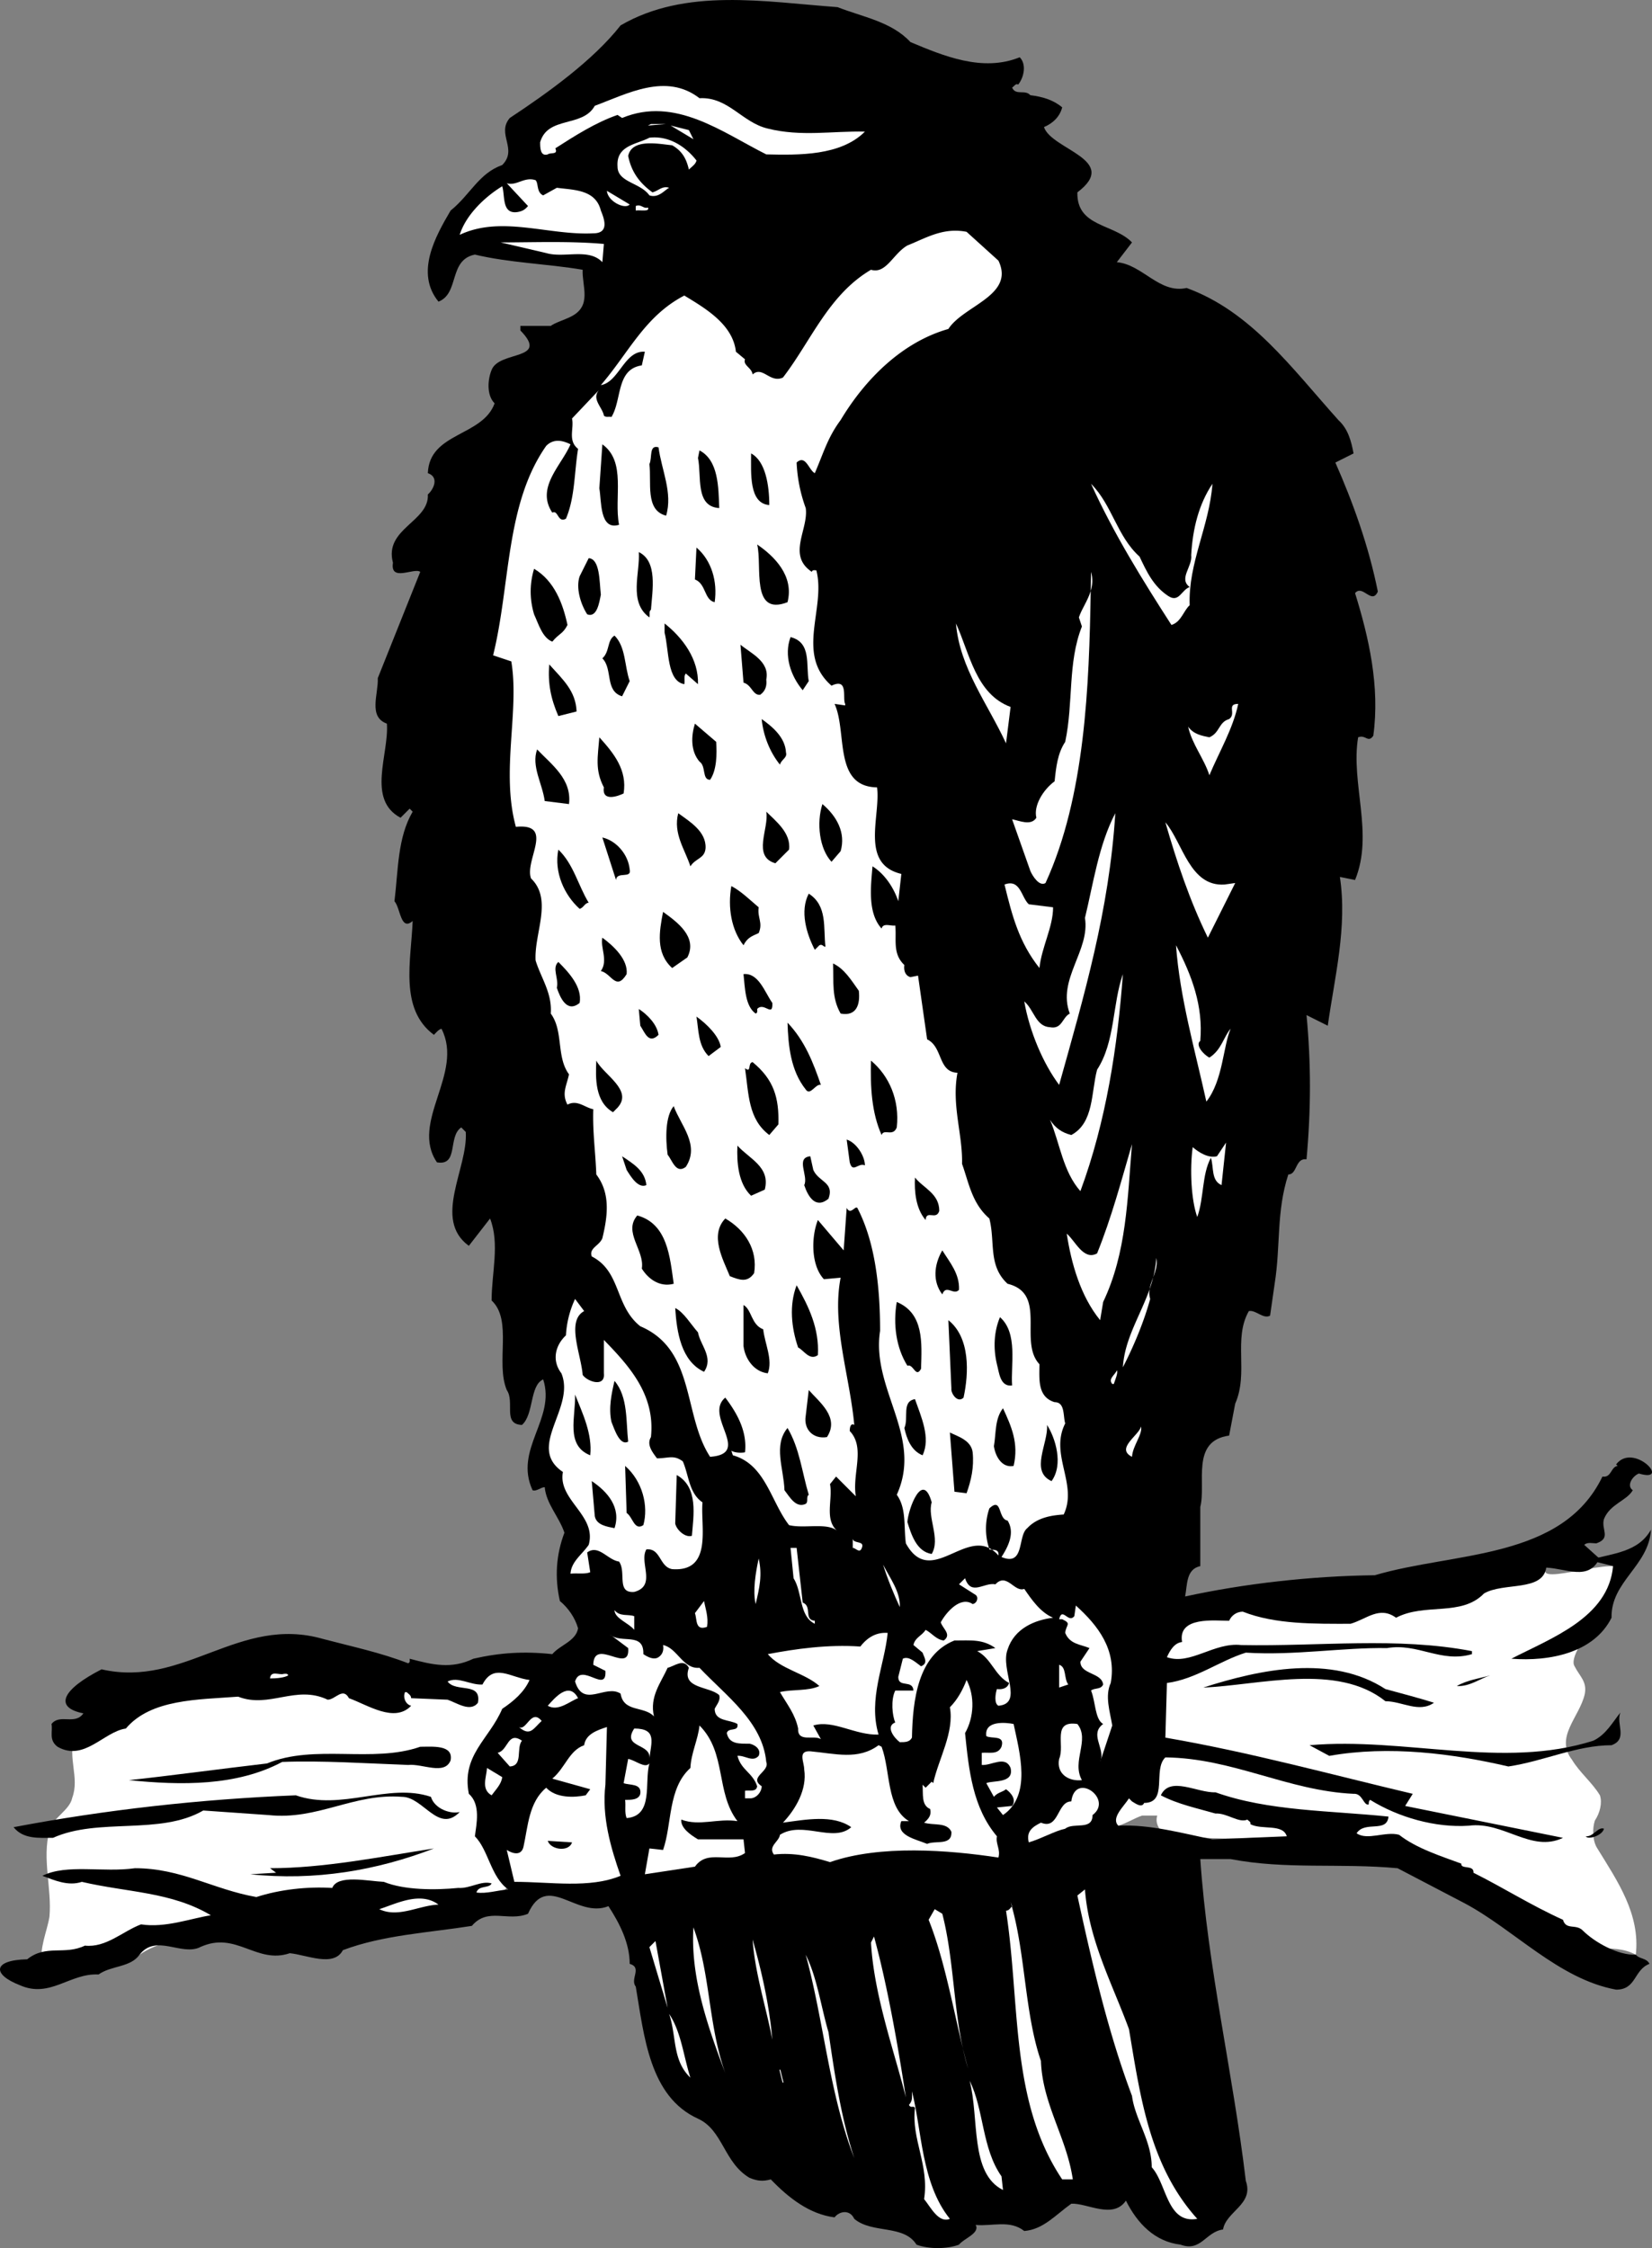 <svg xmlns="http://www.w3.org/2000/svg" width="217.718" height="296.192"><rect width="100%" height="100%" fill="#808080" stroke="none"/><path fill="#fff" d="M13.518 226.542c-1.664 0-3 1-3.664 2.332-1 2.668.664 5.336-.336 8-.332 1.668-2.664 2.668-3 4.336-1 3.664.336 7.664 0 11.332-.332 2-1.332 4-1 6.332 4.336.668 8-2 12-2 .336 0 .668.668.867.668 2.47-1.668 5.47-2.332 8-1 8.133-4.332 17.47-1 26.133-2 3.668-.668 6-3.332 9.668-4 1 0 1.668-.332 2.668-.332 1.332-.336 2-2 2.934-2.27 6.398-1.066 12.066-3.398 17.066-7.73 3.664-2.668 8.664-1.668 12.332-.27 8.332.934 15.332 3.602 23 4.602 3.668.332 7.668 1 11.399.2 5.27-2.2 10.601-2.868 15.8-4.2 1.133-.332 2.133-1 3.133-1.332h2c-.332 1 .336 2 .668 2 7 2 14 .332 21 1 9.332 1 18 5 26.668 9.664 1.664 1 3 3 5 4 3 1.668 6.664 0 9.73 1.668.602-5.332-2.398-9.668-5.066-14-.664-1-.664-2.668-.332-3.668.668-1 1-2.332.668-3.332-1-1.668-2.668-3-3.668-4.668-2.332-3 1-5.664 1.668-8.664.332-1.668-.668-2.336-1.336-3.668-1.332-2 7.336-10.832 6.668-12.5-.668-2.332-12 2.168-10.398-.5-1.27 0-2.934-.332-3.934.332-9.336 5-19.668 1.336-30 3.336-3 .664-6.336 2.332-9.668 2.332-11.668.332-23.668.668-35.332 1.332-1 0-2 1-2.867.867-8.133.133-15.8.469-23.8 1.8-1.333 2.333-3.669 3-6 3.2-6.669-.2-13.669.8-20.333.133-11.336-1-22.336-.332-33.867.867-.133-.531-1.8.133-2.402.402-6.73.73-13.067 1.399-19.067 4.067l-3 1.332"/><path d="M215.585 257.542c-2.297.101-5.399-1.602-7-3.2-.899-.902-2.2 0-2.598-1.402-4.2-1.898-7.8-4.199-11.8-6.199.1-1.098-1.7-.398-1.602-1.2-2.7-1-5.899-2-8.2-3.8-1.8-.5-4.199.8-5.597-.2 1.097-1.698 4 0 4.2-2.198-7.7-.801-15.802-.7-22.802-3.2-2.398.098-6-2.203-7.199.399 2.3 1.2 4.8 1.7 7.2 2.398 1.5-.097 3.1 1.301 4.198.801.2.2.5.3.403.602 1.5.8 4.297-.102 4.797 1.597l-9.797.403c-4-.801-8.203-2-12.403-1.801-1-1 .7-2.5 1.403-3.602l.398.403c.5.3 1.301.898 1.602.199 3.2 0 1.097-4.399 2.797-6 8.902.101 16.101 4.398 24.8 4.8 1.2-.1 1.301 1.598 2 1.4 0-.2 0-.5.2-.599 3.703 2.297 8.601 3.7 13 3.399 4.601-.602 8.203 3.601 12.402 1.601l-20.8-4.203 1-1.597c-10.602-2.5-21.5-5.5-32.602-7.403l.203-7.199c3.797-.5 6.898-2.898 10.398-4 6.5.402 12.801-.7 18.602-.598 4.097-.703 7.097 2 11.2.797v-.398c-9.903-1.899-20-.602-30.403-.8-3.598-.4-6.7 2.698-9.797 1.6.398-.902 1-1.902 2-2-.602-3.402 4.297-2.8 6.2-2.8.3-.7 1-1.2 1.8-1.2 4.297 1.7 9.5 1.598 14.2 1.598 2.097-.597 3.8-2.398 6-.797 3.8-2 8.597-.101 11.597-3.203 2.601-1.5 7.703-.199 8.203-3.398 2.597.101 5.597 1.8 7-1.2l-2-1.8c.398-.399 1.097-.2 1.597-.2 2-.699.602-1.8 1-3.199.801-2 3-2.402 3.801-3.8-.898-.602 0-1.903.801-2.2 4.398 1.297-.7-4.203-3-1.203l.2.203c-.9.098-.802 1.598-2 1.399-5.302 11-19.5 9.898-30 13-8.4.101-17.2 1.101-25 2.8.3-1.5.1-3.6 2-4v-7.8c.8-3.102-1.302-8.7 3.8-9.399l.8-4.203c1.798-4.097-.3-8.5 1.798-12.199.902-.2 1.902 1.102 2.8.602l.602-4.2c.8-5 .2-9.5 1.8-14.402 1.2 0 .9-2.2 2.4-2 .6-6.598.6-12.7 0-19l2.8 1.402c.898-6.402 2.598-13 1.598-19.601l2 .398c2.5-6.097-.598-12.699.402-18.797 1-.402 1.3.797 2-.203.898-6.5-.602-13-2.402-18.797 1-1.203 2.203 1.598 3-.203-1.2-6-3.297-11.797-5.598-17l2.398-1.199c-.3-1.598-.699-3.2-2-4.398-6.199-6.903-11.5-14.301-20-17.403-3.597.801-5.8-3.097-9.199-3.398l2-2.602c-2.398-2.5-7.3-2-7.199-6.597 5.7-4.301-3.402-5.602-4.402-8.602 1.203-.5 2.101-1.398 2.402-2.598-1.2-1-2.602-1.402-4.2-1.601-.702-.8-1.902.101-2.402-1 .301-.2.5-.602.801-.399.801-1 1.102-2.703.2-3.601-4.899 2-10.098-.2-14.399-2-2.5-2.7-6.3-3.3-9.602-4.602-9.597-.699-20-2.597-28.597 2.403-3.602 4.597-9.602 8.898-14.602 12.199-1.8 2.101 1.102 4.101-1 6.2-3.101 1.1-4.199 3.901-6.8 6-2 3.401-4.7 8.198-1.598 12 2.797-1.099 1.297-5.5 4.797-6.2 4.601 1.101 9.5 1.2 14.203 2-.102 2.2 1.297 4.8-1.602 6.2-.8.401-2.101.8-2.601 1.198h-4v.602c3.902 4-2.797 2.601-3.797 5.2-.5 1.198-.703 3.3.398 4.401-1.601 4.399-8.601 3.797-8.8 9.2 1.5.5.8 2.097 0 2.8.199 3.598-5.801 4.5-4.598 9-.403 2.598 2.797.598 3.597 1.2l-5.597 14c.097 2.097-1.3 5.097 1.2 6 .3 4-2.7 10 1.8 12.398l1.2-1.2.397.4c-2 3.402-1.898 7.702-2.398 11.8.8.902.8 4 2.398 2.602-.199 5.199-1.8 11.597 2.801 15 .301-.301.602-.7 1-.801 3 5.898-4.199 12.3-.601 17.601 2.902.5 1.402-3.402 3.203-4.601l.597.601c.301 4.797-4.398 11.5.403 15l2.797-3.601c1.3 3.3.203 7.2.203 10.8 2.797 2.598.5 8.2 2 11.801 1.097 1.598-.602 4.5 2 4.598 1.597-1.398 1-5.2 2.797-6 1.703 5.2-3.899 9.2-1.399 14.602.5.199 1.102-.403 1.602-.403.2 2.203 1.898 3.903 2.597 6-1.097 2.903-1.3 5.903-.597 9 1.097.903 2 2.203 2.398 3.602-.3 1.7-2.398 2.2-3.398 3.398-3.703-.398-6.903-.199-10.403.602-2.898 1.398-5.398.8-8.398 0 0 .2.098.5-.2.601-3.6-1.402-7.402-2.203-11.202-3.203-11.098-3.199-18.297 6.5-29.2 4-5.097 2.602-6.398 5-2.398 5.801-1.102 1.602-3.102 0-4.2 1.402.2 1-.402 2.098.798 3 3.5 2 6.101-2 9-2.402 3.3-3.898 9.5-3.8 14.8-4.2 4.102 1.602 7.602-1.6 11.801.4 1 0 2-1.7 2.801-.2 2.5.902 6 3.3 8.2 1-.802-.2-1.102-1.2-.802-1.8h.2c.203.202.601.402.601.8l4.801.2c1.2.402 3 1.702 4 .402.5-2.801-2.902-1.301-4-2.801 1.398-.7 3 .5 4.598.398 1.5-2.898 3.703-.898 6.203-.597-.703 1.597-2.102 2.8-3.602 3.8-1.699 4-5.398 6.098-4.398 11.2 1.597 1.398 1 4 .797 5.597 1.8 1.801 2.101 5.403 4.402 7-1.402.102-2.902.602-4.2.403.298-1 1.7-.5 2-1.2-1.402-.402-2.8.7-4.402.598-3 .3-7.097.3-9.8-.8-2.098-.098-6.098-1-6.797.8-3.3-.2-6.903.2-10 1.2-5.703-1-9.903-3.798-16-3.798-4.203.598-9-.601-12.203 1 1.601.598 3.402 1.399 5.203.797 6 1.403 11.797 1.301 17 4.403-2.602.398-6 1.699-9.203 1.199-2.399.898-4.598 3.101-7.399 2.8-2.699 1.301-5.101-.199-7.601 1.801-4.598.098-4.598 2-1 3.399 4 1.8 6.601-1.602 10.402-1.399 1.7-1.203 4.2-.902 5.398-2.601 2.2-2.8 5.5.2 8-1 4.7-2.2 7.403 2.3 11.801.8 2.2.2 5.801 1.9 7-.402 5.301-2 11.301-2.297 17-3.199 2.102-2.5 4.801-.5 7.399-1.598 2.5-5.601 6.402.7 10.601-1 1.5 2.297 2.801 4.899 2.801 7.598 1.7.5 0 2 .8 3 1.098 6.5 1.798 14.5 8.2 17.402 3.3 1.5 3.398 5.797 6.8 7.797 1 .403 1.7.5 2.798.203 2.3 2.399 5.101 4.598 8.402 5 .598-.8 2-1.101 2.598.2 2.402 2 6.5.699 8.203 3.398 1.597.602 4 .602 5.597 0 .602-.8 2.801-1.5 2.2-2.598 2.203.2 4.5-.703 6.402.797 2.5-.199 4.098-2.097 6.2-3.597 2.1-.102 5.5 2.097 7.198-.403 1.5 3 3.801 5.403 7.2 5.801 2.703 1 3.3-1.7 5.601-2 .399-2.398 4.102-3.3 3-6.398-1.699-14.301-5-27.903-6-42.403h4c7.301 1.403 14.301.5 22 1.203l8.801 4.598c6.598 3.5 12.398 10 20 11.402 2.7 0 2.3-2.601 4.398-3.402-.398-.8-1.3-.598-1.8-1.2"/><path fill="#fff" d="M72.186 20.343c.399-.301 1.399.097 1-.801 2.5-1.602 5.301-3.399 8.2-4.399l.601.399c7-2.899 13.2 1.898 19 4.8 4.3.098 9.8.2 13-3-4.3-.1-8.402.7-12.8-.402-3.4-.797-5.2-4.199-9-4-4.4-3.398-9.5-.597-13.802 1-1.597 2.903-6.199 1.301-7.199 4.801 0 .7 0 1.902 1 1.602"/><path fill="#fff" d="m85.788 16.343-.403.199 2.403-.2zm5 .8-2.403-.601 3 1.8zm-2.203 2c1.402.797 1.902 1.899 2.203 3.2.398-.403.898-.7 1-1.2-1.403-1.8-3.602-3.3-6.203-3-1.7.899-4.399 1-4.2 3.797 0 2.102 3 2.102 4.2 3.801 1.203.402 2-.7 2.601-1-.898-.3-1.398.402-2.199.602-1.8-1.301-2.8-2.801-3.2-4.801.5-2.3 3.9-1.602 5.798-1.399M78.186 30.741c2.102 0 1.5-1.8 1-3-.699-2.8-3.601-2.7-5.8-3l-1.801 1c-.899-.398-.598-1.598-1-2-1.5-.5-2.5.8-3.797.402l2.797 3c-.399.5-.797.7-1.399.797-2.101.301-1.601-2.199-2-3.398-2.3 1.398-4.8 3.8-5.601 6.398 5.5-2.597 11.703.102 17.601-.199m4.801-3.801-3-1.797c.098 1.399 2.398 2.5 3 1.797m.801.203v.598c.597-.098 1.898.2 1.597-.398-.597.199-.898-.5-1.597-.2M72.585 133.542c1.703 2.3.703 5.7 2.402 8-.3 1.5-1 2.5-.2 4 1.298-.7 2.298.398 3.4.601-.102 3 .3 5.7.398 8.598 1.902 2.5 1.5 5.5.8 8.402-.398 1-1.8 1.297-1.398 2.399 3.898 2 3 6.5 6.398 9.2 7.301 3.1 5.602 11.698 9.2 17.198 5.601-.398-.899-5.398 2-7.797 1.601 2.098 2.902 4.5 2.601 7.2-.398.097-1.3.097-1.8-.2l.199.598c4.3 1.2 5 6.102 7.402 9.2 2 .5 5.098-.4 6.398.8-1.8-1.5-.597-4.2-1-6.2l.801-1 2.602 2.602c-.5-3 1.297-6.402-.8-8.601-.001-.399.097-1.102.597-.8-.598-6.5-3-13.2-1.797-19.4l-2.203.2c-1.7-1.8-1.7-5.5-.797-7.8l3.398 4 .399-5.599c.5 1 1.101-.3 1.402 0 2.398 4.598 3 10.598 3 16.2-1.2 7.699 5.7 13.898 2.2 21.597 1.3 1.801.898 4.203 1.198 6.403 3.047 5.554 7.297-1.168 10.954.609a8.312 8.312 0 0 1 .047-5.21c1.699-1.599 1.101 1.401 2.402 1.6 1 1.598.098 3.4-.8 4.801 3.097 1.297 2.097-2.8 3.398-3.8 1.3-1.403 3.199-1.7 4.8-1.801 1.899-4-1.898-7.899.2-12-.301-1 0-2.8-1.399-2.8-2.3-.7-2-3.099-2-5-2.8-3 1.098-9.302-4.2-10.599-2.6-2.402-1.6-5.5-2.402-8.601-2.3-2-2.699-4.7-3.597-7.2.098-3.902-1.403-7.699-.602-12-2.601-.1-1.898-3.402-4-4.402l-1.199-8.398-1 .2c-.7-.2-.902-.9-.8-1.599-1.602-1.5-1-3.402-1.2-5.203-.602.102-1.602-.398-1.8.403-1.9-2.102-1.4-5.7-1.2-8.2 1.598 1 2.8 2.797 3.398 4.598l.403-3.598c-5.5-1.3-2.703-7.601-3.203-11.402-5.797-.098-3.899-7.3-5.598-11l1.398.2v-.2c-.398-.7.5-3.5-1.8-2.398-4.797-4.2-.7-10.2-2-15.2-.2 0-.5-.101-.598.2-3.3-2.2-.402-5.602-.8-8.403a19.934 19.934 0 0 1-1.2-6c1.2-1.097 1.598 1 2.398 1.403 1.2-2.801 1.7-4.7 3.403-7 3.297-5.5 8.199-10.301 14.199-12 2-3.102 8.8-4.403 6.598-9l-4.2-3.801c-3.097-.602-5.3.8-7.8 1.8-1.899 1.098-2.797 3.801-4.797 3.2-5.602 3.3-7.903 9.398-11.602 14.2-1.699.8-2.699-1.599-4-.4-.101-.902-1.3-1.199-1-2l-1.199-1c-.402-3.6-4-5.699-6.8-7.402-5.2 2.703-7.302 7.5-11 11.801 2.398-.398 3.1-4.598 5.8-4.398l-.402 1.8c-3.399.5-2.598 4.5-4 6.797-.297-.097-.797.102-1-.199-.2-1.098-1.7-2.2-.598-3.398l-3.602 3.8c.301 1.297-.597 2.899.801 4-.5 3-.398 6.399-1.601 9.2-1.098.597-1-1.2-1.797-.801-2.203-3.3 1.2-6.2 2.398-9-1-.5-2.199-.8-3.199.2-5.402 7.698-4.7 18.3-7 27.6l2.398.801c1.102 6.598-1.398 14.5.602 21.797 5.2-.5 1.098 4.403 2 6.801 2.898 2.8.398 7.2.598 10.8.703 2.302 2.203 4.302 2 7"/><path fill="#fff" d="M130.73 204.179a3.613 3.613 0 0 0-.391-.227c.02.063.027.125.047.191.105.02.222.028.343.036m.856.761c.082-.71-.403-.734-.856-.761.29.191.574.441.856.761m-52-172.797c-4.399-.402-9.399-.203-13.598-.203l6 1.403c2.398.699 5.598-.7 7.398 1.199l.2-2.399"/><path d="M81.585 69.143c-.7-3.601 1-8.3-2.2-10.601l-.398 5.8c.3 1.598 0 5.598 2.598 4.801m6.203-1.203c.898-3-.602-6-1-9-1.3-.398-.8 1.403-1.203 2.203.3 2.399-.598 6.098 2.203 6.797m7-1c-.102-2.797-.102-6.297-2.602-7.597l-.199 1c.5 2.398-.402 6.398 2.8 6.597m6.598-.398c0-2.602-.5-5.8-2.398-6.8 0 2.6-.3 6.6 2.398 6.8"/><path fill="#fff" d="M156.788 79.741c-.203-5.598 2.597-10.398 3-16-1.8 2.7-2.602 5.902-2.8 9.402.198 1.5-1.7 3.098-.2 4.2-1.102.398-1.403 2.097-2.8 1.199-2-1.3-2.903-3.3-3.802-5.2-3-2.699-3.601-6.8-6.398-9.6 3 6.6 6.797 12.698 10.597 18.6 1.301-.402 1.602-1.902 2.403-2.6"/><path d="M103.788 79.343c.898-3.5-1.8-6.102-4-7.602.7 2.8-.903 9.5 4 7.602m-9.602 0c.399-2.7-.398-5.5-2.398-7.2l-.203 4.2c1.5.597 1.203 2.699 2.601 3m-8.601 2c.101-.403-.098-.801.203-1 .2-2.602.898-6.403-1.602-7.602.2 2.7-1.398 6.602 1.399 8.602m-6.399-3c-.199-1.7-.101-4.7-1.601-4.801l-1.2 2.398c-.5 1.5.102 3.602 1 5 1.301.5 1.602-1.597 1.801-2.597m-6.398 6.199c.898-1.102 1.398-1 2-2.2-.602-2.8-1.703-5.8-4.403-7.402-.597 2-.597 4 0 6 .602 1.301 1.102 3.102 2.403 3.602"/><path fill="#fff" d="M143.788 75.343c-.016.828-.027 1.668-.043 2.52.23-.759.305-1.583.043-2.52m-6 41c5.238-11.418 5.75-26.075 5.957-38.48-.379 1.269-1.184 2.355-1.559 3.48l.399 1.199c-1.899 4.8-1.098 10-2.2 15.2-1 1.5-1.199 3.3-1.398 5.198-1.5 1.102-2.8 3.203-2.402 4.801-.7 1.102-2.2.402-3.2.2l2.403 6.8c.297.7 1.2 2.102 2 1.602"/><path d="M87.585 83.343c.601 2.398.3 6.398 2.601 6.8.102-.5-.101-1.101.2-1.402l1.601 1.402c.098-3.3-2-6.101-4.402-8v1.2"/><path fill="#fff" d="M125.987 82.143c.5 5.899 4.2 10.598 6.598 15.797l.601-4.797c-4.601-1.703-5.398-7.101-7.199-11"/><path d="M79.385 86.741c1.403 1.402.301 4.3 2.602 5l1-2c-.7-2-.5-4.5-2-6-1 .602-.602 2.102-1.602 3m26.403 4.199.797-1.199c-.399-2.098.402-5.098-2.399-5.8-.898 2.402 0 5.1 1.602 7m-5.602.601c.7-.5.899-1.2.801-2 .5-2.399-2.102-3.5-3.402-4.602l.402 5c1.098.301 1.2 1.703 2.2 1.602m-26.602 2.801 2.402-.602c-.102-2.7-1.8-4.2-3.602-6.2-.199 2.5.2 4.5 1.2 6.802"/><path fill="#fff" d="M156.585 95.741c.5 2.3 2.101 4.2 2.8 6.402 1.301-3.101 3.102-6.101 3.801-9.402-1.601 0-.199 1.3-1.199 2-1.402.402-1.2 1.8-2.602 2.402-1-.203-2.097-.402-2.8-1.402"/><path d="M100.385 94.741c.2 2.2 1.102 4.402 2.403 6 .2-.7 1-.898.797-1.598-.098-2-1.797-3.402-3.2-4.402m-6.8 8c.902-1.3.902-3.5.8-5l-2.8-2.398c-.5 1.597-.598 3.597.601 5 .899.597.301 2.398 1.399 2.398m-11.399 1.801c.5-3.102-1.3-5.3-3.199-7.399-.2 2.598-.602 4.297.598 6.598-.297 2 2 1.102 2.601.8m-11.398-5.8c-.8 2.2.7 4.5 1 6.8l3.2.4c.397-3.298-2.302-5.2-4.2-7.2m40 13.402c.7-2.402-.5-4.601-2.403-6.203-.8 2.5-.398 5.903 1.2 7.602l1.203-1.399m-9.801-5.203c.398 2.203-1.902 5.903 1.2 6.801l1.8-1.8c.3-2.2-1.8-3.798-3-5m-10 7.202c.7-1.101 1.898-1 2-2.402.098-2.2-2.102-3.5-3.602-4.598-.699 2.7.903 4.797 1.602 7"/><path fill="#fff" d="M146.987 107.143c-2.2 4.2-2.902 9.297-4 13.797.7 4.301-3.7 8.102-2 12.602-1 .5-1 2.101-2.602 1.8-1.898-.1-2.097-2.3-3.398-3.402.7 4 2.5 8.203 4.598 11 3.3-11.797 6.601-23 7.402-35.797m6.598 1.2c1.5 5.199 3.203 10.3 5.601 15.199l3.602-7.2-1.403.2c-4.597.3-5.5-5.5-7.8-8.2"/><path d="m79.385 110.343 1.801 5.597c.102-1.199 2.102-.097 1.801-1.398-.2-2-1.8-3.8-3.602-4.2m-3 9.399c.5-.098.7-.8 1.2-.8-1.399-2.298-2-5.098-4-7-.598 3 .8 6 2.8 7.8"/><path fill="#fff" d="m138.788 119.542-3.203-.399c-1-.902-1.098-3.402-3.2-2.601 1 4.101 1.903 7.601 4.602 11 .3-2.8 1.8-5.399 1.8-8"/><path d="M99.987 122.94c.598-1.398-.2-2 0-3.398-1.3-1.102-2.3-2.102-3.602-2.8-.5 2.8 0 5.8 1.602 7.8.5-1 1.098-1.2 2-1.602m7.398 2.203.602-.601c.398-.2.5.2.8.2-.3-2.5.298-5.4-2.202-7-1.2 2.3-.297 5.3.8 7.401m-18.8 2.399 2-1.399c1.402-2.703-1.399-4.703-3.2-6-.5 2.598-1 5.399 1.2 7.399m-6 .801c.203-1.903-1.7-3.7-3.2-4.801-.3 1.3.801 3-.199 4.398 1.399.301 2 2.703 3.399.403"/><path fill="#fff" d="M159.385 139.343c-.8-.403-1.898-1.7-1.199-2.2.399-4.601-1.101-8.601-3.199-12.601.5 6.898 2.5 13.8 4 20.601 2.2-2.8 2.2-7.3 3.2-9.601-.9 1-1.2 2.8-2.802 3.8"/><path d="M73.385 130.143c.403 1.2 1.301 3.399 3 2 .403-2.101-1.5-4.101-2.8-5.402-.899.8.101 2.2-.2 3.402m37.403 3.399c2.097.398 2.597-1.2 2.398-3-1-1.399-1.898-2.899-3.398-3.602.098 2.5-.203 4.5 1 6.602m-12.801-5.199c.2 1.8.2 4.199 1.598 5.199.3-.102.203-.399.203-.602.898-1 2.097 1.203 2-.797-1-1.402-1.8-4-3.8-3.8"/><path fill="#fff" d="M147.987 128.343c-1.402 4-1 8.898-3.402 12.597-.797 3-.399 7-3.399 8.602-1.199-.3-2.101-.899-2.8-2 1.3 3.101 1.699 6.8 4 9.398 3.402-9.199 4.902-19.097 5.601-28.597"/><path d="M86.788 136.343c-.203-1.403-1.5-2.7-2.602-3.403l.2 2.203c.601.899 1.101 2.5 2.402 1.2m5-2.403c.297 1.801.2 3.801 1.597 5.203l1.602-1.203c-.2-1.398-1.8-3-3.2-4m14.399 9.602c.602.898 1.301-.8 2-.602-1-2.898-2.101-5.797-4.398-8.199.098 3 .398 6.3 2.398 8.8m-27.601-3.8c-.098 2.3-.2 5.402 2.203 6.8l.597-.6c2.102-2.298-1.8-4.298-2.8-6.2m39.601 8.801c.399-3.602-1-6.8-3.398-8.8-.102 3.5.098 6.901 1.398 9.8.301-.899 1.5.3 2-1m-19-8.602c-.699.102-.101 1.5-1 .801.5 3.402.399 6.7 3.2 8.8l1.199-1.398c.101-3.5-.598-5.902-3.399-8.203m-11.199 12.203c.598.7 1.098 2.598 2.398 1.598 1.903-2.898-.699-5.5-1.597-8-1.102 1.3-1.102 4.2-.8 6.402m23.597-2 .402 3c.398 1.5 1.098 0 2 .399 0-1.2-1.102-3-2.402-3.399"/><path fill="#fff" d="M157.186 151.143c-.398 2.899-.199 7 .602 9.2.898-2.5.597-5.602 1.797-7.801.402 1.2 0 3 1.402 3.601l.598-5.601-1.2 1.8c-1.097.301-2.398-.5-3.199-1.199m-11.801 20.399c3.102-6.5 3.2-13.602 3.801-20.8-1.398 4.8-2.699 9.698-4.601 14.401-1.797 1-2.899-1.703-4-2.601.601 3.898 1.8 8.2 4.402 11.398l.398-2.398"/><path d="M97.186 150.94c-.101 2.203.102 5 1.801 6.602l1.8-.8c.798-3-2.1-4.099-3.6-5.802m-12.001 5.203c-.199-1.902-1.699-2.8-3.199-3.8l.598 1.8c.5.797 1.5 2.5 2.601 2m22-2-.398-1.8c-2 .199-.203 2.597-.8 3.8.499 1.5 1.499 3.2 3.198 1.797.801-2.199-1.3-2.199-2-3.797m16.602 5.399c0-2.3-2.102-3-3.203-4.399-.098 1.797.101 4.098 1.402 5.598.098-1.398 1.398.102 1.8-1.2m-39.8.602c-1.902 2.2 1 4.598.598 7 .8 1.297 2.3 2.5 4.203 2-.5-3.5-.8-7.902-4.8-9m12.198 8c1.301.5 2.301.899 3.2-.402.5-3.098-1.2-5.7-3.801-7.2-2.098 2.2-.297 5.4.601 7.602m28 2.399c.5-1.399 1.5.2 2.2-.602.101-2.097-1.2-3.597-2.2-5.199-1.101 1.902-1.3 4.102 0 5.8"/><path fill="#fff" d="M151.975 168.3c-.191.511-.382 1.023-.465 1.547a19.06 19.06 0 0 0 .465-1.547m0 0c.305-.805.598-1.625.41-2.559a12.91 12.91 0 0 1-.41 2.559m-.39 2.843a2.784 2.784 0 0 1-.074-1.296c-1.227 3.492-3.305 6.574-3.524 10.296 1.5-2.902 2.8-6.101 3.598-9"/><path d="M105.186 177.542c.7.3 1.5 1.8 2.602 1 .2-3.5-1.203-6.399-2.8-9.2-1.001 2.598-.7 5.598.198 8.2"/><path fill="#fff" d="m77.788 207.143-.403-2.601c1.5-1.102 2.7 1 4.2 1.2 1 1.401-.399 4.198 2 4 3-.802.601-3.9 1.601-5.599 1.899-.203 1.7 2.297 3.399 2.598 5.402.402 3.703-5.7 4-8.8-1.797-1.2-1.797-3.598-2.598-5.4-1.2-.898-1.902-.398-3.402-.398-.598-.8-1.399-1.8-.797-2.8.597-5.602-2.903-9.403-6.203-12.801v4.398c.203 1.903-2.2 1.102-2.797.203-.203-2.703-2.203-7.101.2-8.402l-1.2-1.598a13.018 13.018 0 0 0-1.203 4.797c-1.399 1.301-1.899 3.301-.598 5 1.898 4.602-4.7 9.703.2 13-.7 3.703 4.5 5.703 3.398 9.602-.899 1.3-2.297 2.2-2.399 3.8.899-.1 1.899.098 2.602-.199"/><path fill="#fff" d="M89.186 194.343c2.899 1.597 2.2 5.398 2 8-.8.3-2-.7-2.199-1.602l.2-6.398m-4.399 6.597c-1.203.801-1.403-1.097-2.203-1.597l-.2-6.2c2.301 2 3.102 5.297 2.403 7.797m-3.801-19c1.8 2.102 1.5 5.403 1.8 8-1.1.602-1.8-1.597-2.202-2.597-.399-1.801 0-3.7.402-5.403m0 19.403c-1-.2-2.402-.403-2.602-1.602l-.398-4.598c2.098 1.399 3.898 3.5 3 6.2m-5.199-17.602c1 2.5 2.297 5.2 2 8-3.3-1.3-1.903-5.098-2-8"/><path d="M119.585 179.94c.8-.297 1.101 1.703 1.8.403.102-3.403.403-7.301-3.199-8.801-.5 2.898-.101 6 1.399 8.398m-21.598-8v5.403c.2 1.699 1.398 3.398 3.2 3.597.698-1.797-.4-3.898-.602-5.797-1.598-.601-1.5-2.601-2.598-3.203m-9 .403c.2 3.199.8 7 3.8 8.398 1.298-1.898-.5-3.5-.8-5.2-.902-1-1.902-2.698-3-3.198m44.398 10.199c-.199-2.7.801-6.899-1.597-9-.8 1.898-.903 4.101-.403 6.2.301 1.1.403 3 2 2.8m-8.398-8.602.398 9c-.097.602.801 2 1.602 1.203.7-3.203.898-7.902-2-10.203"/><path fill="#fff" d="M146.585 182.343h.203c.2-.602.597-1.5.398-1.801-.199.601-1.199 1.101-.601 1.8"/><path d="M82.788 189.94c-.3-2.597 0-5.898-1.8-8-.403 1.703-.802 3.602-.403 5.403.402 1 1.101 3.199 2.203 2.597m23.398-3.398c-.3 1.8 1 3.101 2.801 2.8 1.7-2.6-1-4.6-2.402-6.199l-.399 3.399m-30.398-2.801c.097 2.902-1.3 6.7 2 8 .297-2.8-1-5.5-2-8m45.797 8c1.101-2.3-.2-5.098-1-7.398-1.797.3-.797 2.5-1.399 3.8.301 1.399.899 3 2.399 3.598m12 1.402c.703-3-.297-5.203-1.399-7.601-1.101 1.398-.898 3.3-1.199 5 .2 1.398 1.098 2.898 2.598 2.601m5 2c1.601-2.203.5-5.703-.598-7.402.2 2.402-2.3 6.102.598 7.402"/><path fill="#fff" d="M149.186 191.94c.102-1.5 1.399-2.898 1.2-4-.301 1.203-3.399 2.903-1.2 4"/><path d="M103.385 196.343c.7.898 1.5 2.398 2.801 1.8.399-.3 0-.902.399-1.203-.899-3-1.2-6.097-2.797-8.797-1.903 2.297-.5 5.297-.403 8.2m21.801-7.602.602 7.8 1.597.2c.602-1.7 1-3.398.801-5.398-.199-1.602-2-2.102-3-2.602m-42.601 10.602c.8.5 1 2.398 2.203 1.597.7-2.5-.102-5.797-2.403-7.797l.2 6.2m8.601 3c.2-2.602.899-6.403-2-8l-.199 6.398c.2.902 1.398 1.902 2.2 1.602m-10.2-1c.898-2.7-.902-4.801-3-6.2l.398 4.598c.2 1.2 1.602 1.402 2.602 1.602m41.801-3.403c-1.203-4.297-3.102.903-3.203 2.602.5 1.601 1.203 3.898 3.203 4.2 1.2-2-.602-4.802 0-6.802m86.597 7.602 3.2.8c-.598 6.801-8.2 9.5-13.399 12.2 5.102.398 10.899-.8 13.2-5.399-.098-4.8 4.902-6.8 5.199-11.601-1.7 3-5 3.101-8.2 4"/><path fill="#fff" d="M113.585 203.94c.402-1-1.098-.5-1.2-1.199v1.2c.403 0 .903.8 1.2 0m-6.2 9.999v-.398c-1.5-.102-.3-1.899-1.597-2.399l-.8-7.203h-.802l.399 4c1.203 1.903.703 5 2.8 6m-7.8-2.597c.5-2.102.902-3.801.402-6-.402 1.898-.8 4.199-.402 6m16.8-5.2c.5 1.7 1.5 4.098 2.2 5.598.101-2-1.297-3.8-2.2-5.598m22.403 7c-1.703-.703-2.903-2.5-3.8-3.8-1.302.5-2.302-2.2-3.802-.602-1.5-.3-3.199 1.602-4-.8l-.8.8 2.199 1.402c.402.297.203 1.098-.399 1.2-1.601-1.102-3.5 1.097-4.199 2.398.2.8 1.5 1.602.398 2.402-1-.101-1.597-1-2.398-1.402-.5.8-1.402 1-1.602 2l1.2 1c.203.602.8 1.402-.2 1.8-.699-.5-1.597-1.398-2.398-1l-.602 2.4c0 1.5 1.903.3 2 1.8h-2.398c-.602 1.2-.402 3.3 0 4.2-1.3.5-.2 2 .598 2.6.703 0 1.3 0 1.601-.6.102-5 .801-10.9 5.602-12.798 2.2 0 3.7-.203 5.398 1l-2.398.399c1.898 1 2.297 3.2 4.2 4.2-.2.698-.903.901-1.603.8-.199.601-.398 1.898.2 2.2 3.402-.302.203-4.7 1.203-7.4.898-2.8 3.597-3.902 6-4.199m-45.602 1.2c.2-1.301-.199-2.301-.398-3.403l-1.203 1.602c.3.8 0 2.398 1.601 1.8m53.399 13.001c-.297-1.801-1-3.903-.2-5.602.801-4.398-1.699-7.598-4.597-10.2l-.203 1.4c-.797 1-1.598-1.298-2 .402h.402c1.3.597.5.699.398 1.8.602 1.5 2 1.5 3.2 2l-1.2 1.797c0 1.703 2.801 1.403 3 3-.3.703-1.097.403-1.597.801.597 1.402.5 3.8 1.597 4.402-1.761 1.297.086 3.028-.273 4.625l1.473-4.425m-1.473 4.425-.125.375c.059-.125.094-.25.125-.375m-64.125-19.625c0 1.098 1.898 1.7 2.598 2.598v-1.8c-.797-.298-1.899.1-2.598-.798m32.398 4.797c-4.3-.297-8.5.301-12.199 1 1.7 2 4.899 2.5 6.801 4.203-1.5.7-3.5.399-5.2.797 1 1.703 2 2.903 2.4 4.801-.102 1.902 2.1.8 3 1.402l-1-1.8c2.6-.801 5.5 1.3 8.6 1.199-1.402-4.7.798-9.2 1.2-13.399-1.402-.101-2.602.5-3.602 1.797m-13 18.403c-1.8-1.2 1.102-1.903.602-3.2-.5-5.3-5.3-8.703-8.8-12.402-2.2.2-2.9-2.598-4.802-3 .102.602 0 1.2-.597 1.602-.602.398-1.403 0-2-.403.097-3-3-1.297-4.403-2.597l2.403 1.8c.297 3.598-4.5-1.5-4.602 2.2l1.602.8c.2 3.098-3.203-1.203-4 1.399 1.097 3.601 4 .3 6 1.601.398 2.5 3.097 1.598 4.398 3-.601-2.601.899-4.402 1.801-6.402.898-.2 2.098-1.3 2.8 0-1 2.8 2.7 2.402 4 3.602.2.699-.3 1.199-.6 1.8 0 1.7 2 1.399 3 2 .198 1.098-1.2.399-1.4 1.2.298 1.5 1.7 1.398 3 1.398.598.102 1.598.7 1.2 1.602-.8.898-1.8-.102-2.8 0 .5 1.898 2 2.199 2.6 4-.1.8-1 .5-1.6.597v1h.8c.8-.097 1.398-.898 1.398-1.597m39.2-16v3l1.203-.403c-.602-.797-.203-2.297-1.203-2.597"/><path d="M158.585 222.343c7.402-.301 17.601-3.301 24 1.8 2.203 0 4.402 1.598 6.402.2-1.902-.602-4.2-1.2-6.402-1.801-7.098-4.602-16.5-2.602-24-.2"/><path fill="#fff" d="M37.385 220.542c-.597.2-1.699-.5-1.8.601.902 0 1.902-.101 2.402-.402-.102-.3-.402-.2-.602-.2"/><path d="M196.385 220.741c-1.398.402-3 .602-4.398 1.402 1.7.098 3.098-1 4.398-1.402"/><path fill="#fff" d="M109.385 245.343c6.602-2.301 15.602-1.602 22.2-.602.3-1.098-.399-1.8-.2-2.8-3.199-3.798-3.699-8.7-4.199-13.598 1.2-2.102 1.301-4.903.2-7-.5 1.3-1.2 2.597-2.2 3.597.602 3.301-1.5 6.801-2.199 10l-.2-.199-.8.8-.402-.398c.101 1.2-.2 2.7 1 3.2.203.8-.2 1.3-.797 1.8 1.2.399 3-.101 3.597 1.2.102 1.898-2.097 1.097-3.199 1.597-1.398-.597-4.199-1.097-3.398-3h1c-3-1.797-2.403-6.597-3.602-9.797l-.398-.203c-2.703 2-5.703 1.102-9 .801-1.703-.098-.8 1.402-.8 2.402.397 2.598-1.103 5.2-2.802 7 3-.402 6.602-1.101 9 .598-2.398 2.102-6.398-.898-9.398 1-.102.902-1.602 1.5-.8 2.602 2.698-.301 5.097.3 7.397 1m-33.199-21.602c-1.199-2.3-3.101 0-4 1 1.399.8 2.899-.598 4-1"/><path d="M209.987 229.343c-11.902 3.8-24.902-.5-37.402.597l2.601 1.403c7.899-1.403 16.301-.301 23.602 1.398 4.7-.7 9-2.8 13.597-2.8 2.204-.817.547-2.829 1.168-4.305-1.039 1.285-1.89 2.906-3.566 3.707"/><path fill="#fff" d="M71.385 226.741c-1.398-1.7-2 1.402-3 .8 1.5 1.302 1.903.2 3-.8m62.2.402c-1-.203-3.899-.5-3.598 1.598.7.402 2.5-.2 2 1.402-.5 1.098-1.602.7-2.602.797v1.602c1.301.101 3.102-1.3 3.801.398.5 2.102-2.398 1.602-3.199 2l1 1.801c.5-.598 1.098-.598 1.598-1 .703.5 1.402 1.402.8 2.2l-2 .202.801 1c3.801-2.601 2.2-8.203 1.399-12m9 7.399c-1.399-2.5 1.101-5.3-.598-7.399-3.402-.5-1.602 2.797-2.402 4.598-.399 2 1.3 3 3 2.8m-50.598 7.802c-1-.602-2.3-1.5-2.2-2.602 2.4.902 4.798-.2 7.4.2-2.9-3.798-1.4-9-5-12.598-.2 1.898-1.102 3.597-1.2 5.597-3 2.703-2.402 7.403-3.602 10.801l-1.8-.2-.598 3.4 6.598-1c1.703-2.4 4.5-.298 6.601-1.798l-.199-1.8h-6m-12.199-7.2.2-7.601c-1.2.398-2.802.898-3 2.398-2 .703-2.5 3-4.2 4.403l5 1.398-.602.8c-1.5.302-3.898.4-5.199-1-2.3 1.9-2.402 5.102-3 7.802-.3 1.199-1.402.898-2.2.398l1 4.2c4.798 0 9.9.902 14-.798-1.3-3.703-2.5-7.8-2-12"/><path fill="#fff" d="m72.186 242.542 3.2.2c-.399 1.3-2.801 1-3.2-.2m11.399-14.801c-1.7 2.602 2.3 1.902 2 4 .203-2.098 1.101-4-2-4m-14.797 1.602c-1.903-1.301-1.8 1.3-3.203 1.597l1.601 1.801c1.801-.098.801-2.398 1.602-3.398"/><path d="M53.788 232.542c1.898-.2 4.797 1.398 5.597-.602.403-2.097-2.398-1.797-4-1.797-6.3 2.2-13.898-.402-20.199 2.2-6 .699-13.398 1.699-18.199 2.199 6.898.7 14.2.8 20.2-2.399 5.198-.203 11.3.2 16.6.399"/><path fill="#fff" d="m82.788 231.741-.602 3.2c.801.3 2.399 0 2.2 1.402-.2.8-1.2.8-2 .8.101.797-.098 1.7.199 2.399 3.601-.3 2.3-4.7 3-7.2-.598.7-1.797-.402-2.797-.6m-18 4.8c.597-.8 1.297-1.5 1.398-2.399l-2-1.203c-.101 1.301-.8 2.801.602 3.602m75.597 4.398c1.102-.898 3.602.301 3.602-1.797 2.8-2.101-2.3-5.8-2.8-1.8-1.9 0-1.602 3.8-4 2.8-1 .5-2 1.098-1.602 2.598 1.703-.5 3.402-1.5 4.8-1.8"/><path d="M6.987 242.143c6-2.703 14.098-.3 19.8-3.601l8.598.601c6.5.7 11.2-2.902 17.602-2.402 2.8 0 4.8 4.902 7.598 2-1.2.3-3.297-.398-3.797-2-5.602-1.898-11.8 1.902-17.8-.2-12.5.5-25.103 1.9-37.2 4.2 1.297 1.602 3.297 1.402 5.2 1.402m204.397-1.203c-.8-.297-1.398 1.102-2.398 1 .3.5 2.2-.097 2.398-1m-136 1.801-3.199-.2c.399 1.2 2.801 1.5 3.2.2m-18.2.801c-7.101 1.101-14.5 2.601-21.601 2.601l.8.598-3.398.2c8.5.902 16.7-.5 24.2-3.4"/><path fill="#fff" d="m142.987 248.94-1 .801c1.898 8.7 4 17.902 7.2 26.402.398 3.098 2.6 5.899 2.6 9.399 2 2.2 2 7.5 6 6.8-6.3-7-7.5-16.1-9-25-2.202-6-5.3-11.699-5.8-18.402m-93 2.602c2.5 1.2 5.2-.5 7.8-.602-2.402-1.797-5.6-.097-7.8.602m83.199-1c.063.207.106.43.164.64.012-.011.024-.03.036-.039l-.2-.601m.164.64c-.187.208-.386.56-.765.56 1.902 12.3.5 25.1 7.402 35.401h1.398c-.8-5.5-4-9.902-4.199-15.601-2.129-6.2-2.027-13.887-3.836-20.36m-10.164.36-.8 1.398c2.062 5.16 3.167 11.422 4.515 16.953-1.266-5.793-1.242-12.035-2.715-17.75l-1-.601m3.715 18.351c.195.895.418 1.778.684 2.649a92.906 92.906 0 0 1-.684-2.649m-31.316 3.25c-2.297-6.5-1.899-12.902-4.2-19.203-.398 6.602 1.903 13.102 4.2 19.203m19.203-17.203c.398 7 3.097 14.403 4.597 20.403-1.097-7.2-2.5-15-4.199-21.2l-.398.797m-13 12.801c-.403-4.598-1.403-9-2.602-13.2.301 4.4 1.801 9 2.602 13.2m-16.203-12.199 2.402 8-1.602-8.8zm20.601 1c2.399 8.8 3.102 18.3 6.399 26.8-1.797-5.5-2.598-11.199-3.399-16.6-1-3.4-1.5-7.2-3-10.2m-15.199 16.199c-.902-2.8-1.2-6-2.8-8.398 1 3 .398 6.097 2.8 8.398"/><path fill="none" stroke="#fff" stroke-linecap="round" stroke-linejoin="round" stroke-width=".12" d="m103.186 274.343-.398-1.602"/><path fill="#fff" d="M127.788 274.143c1.297 5 0 12.2 4.398 14.399l-.199-1.8c-2.602-3.7-2.3-8.802-4.2-12.599m-7.999 3.2c.297.5.597 0 .797.398-.5 4.102 1.902 7.5 1.203 12 .898 1.102 1.898 3.2 3.398 2.602-3.8-4.7-3.699-11.801-5-16.801 0 .898.102 1.2-.398 1.8"/></svg>
